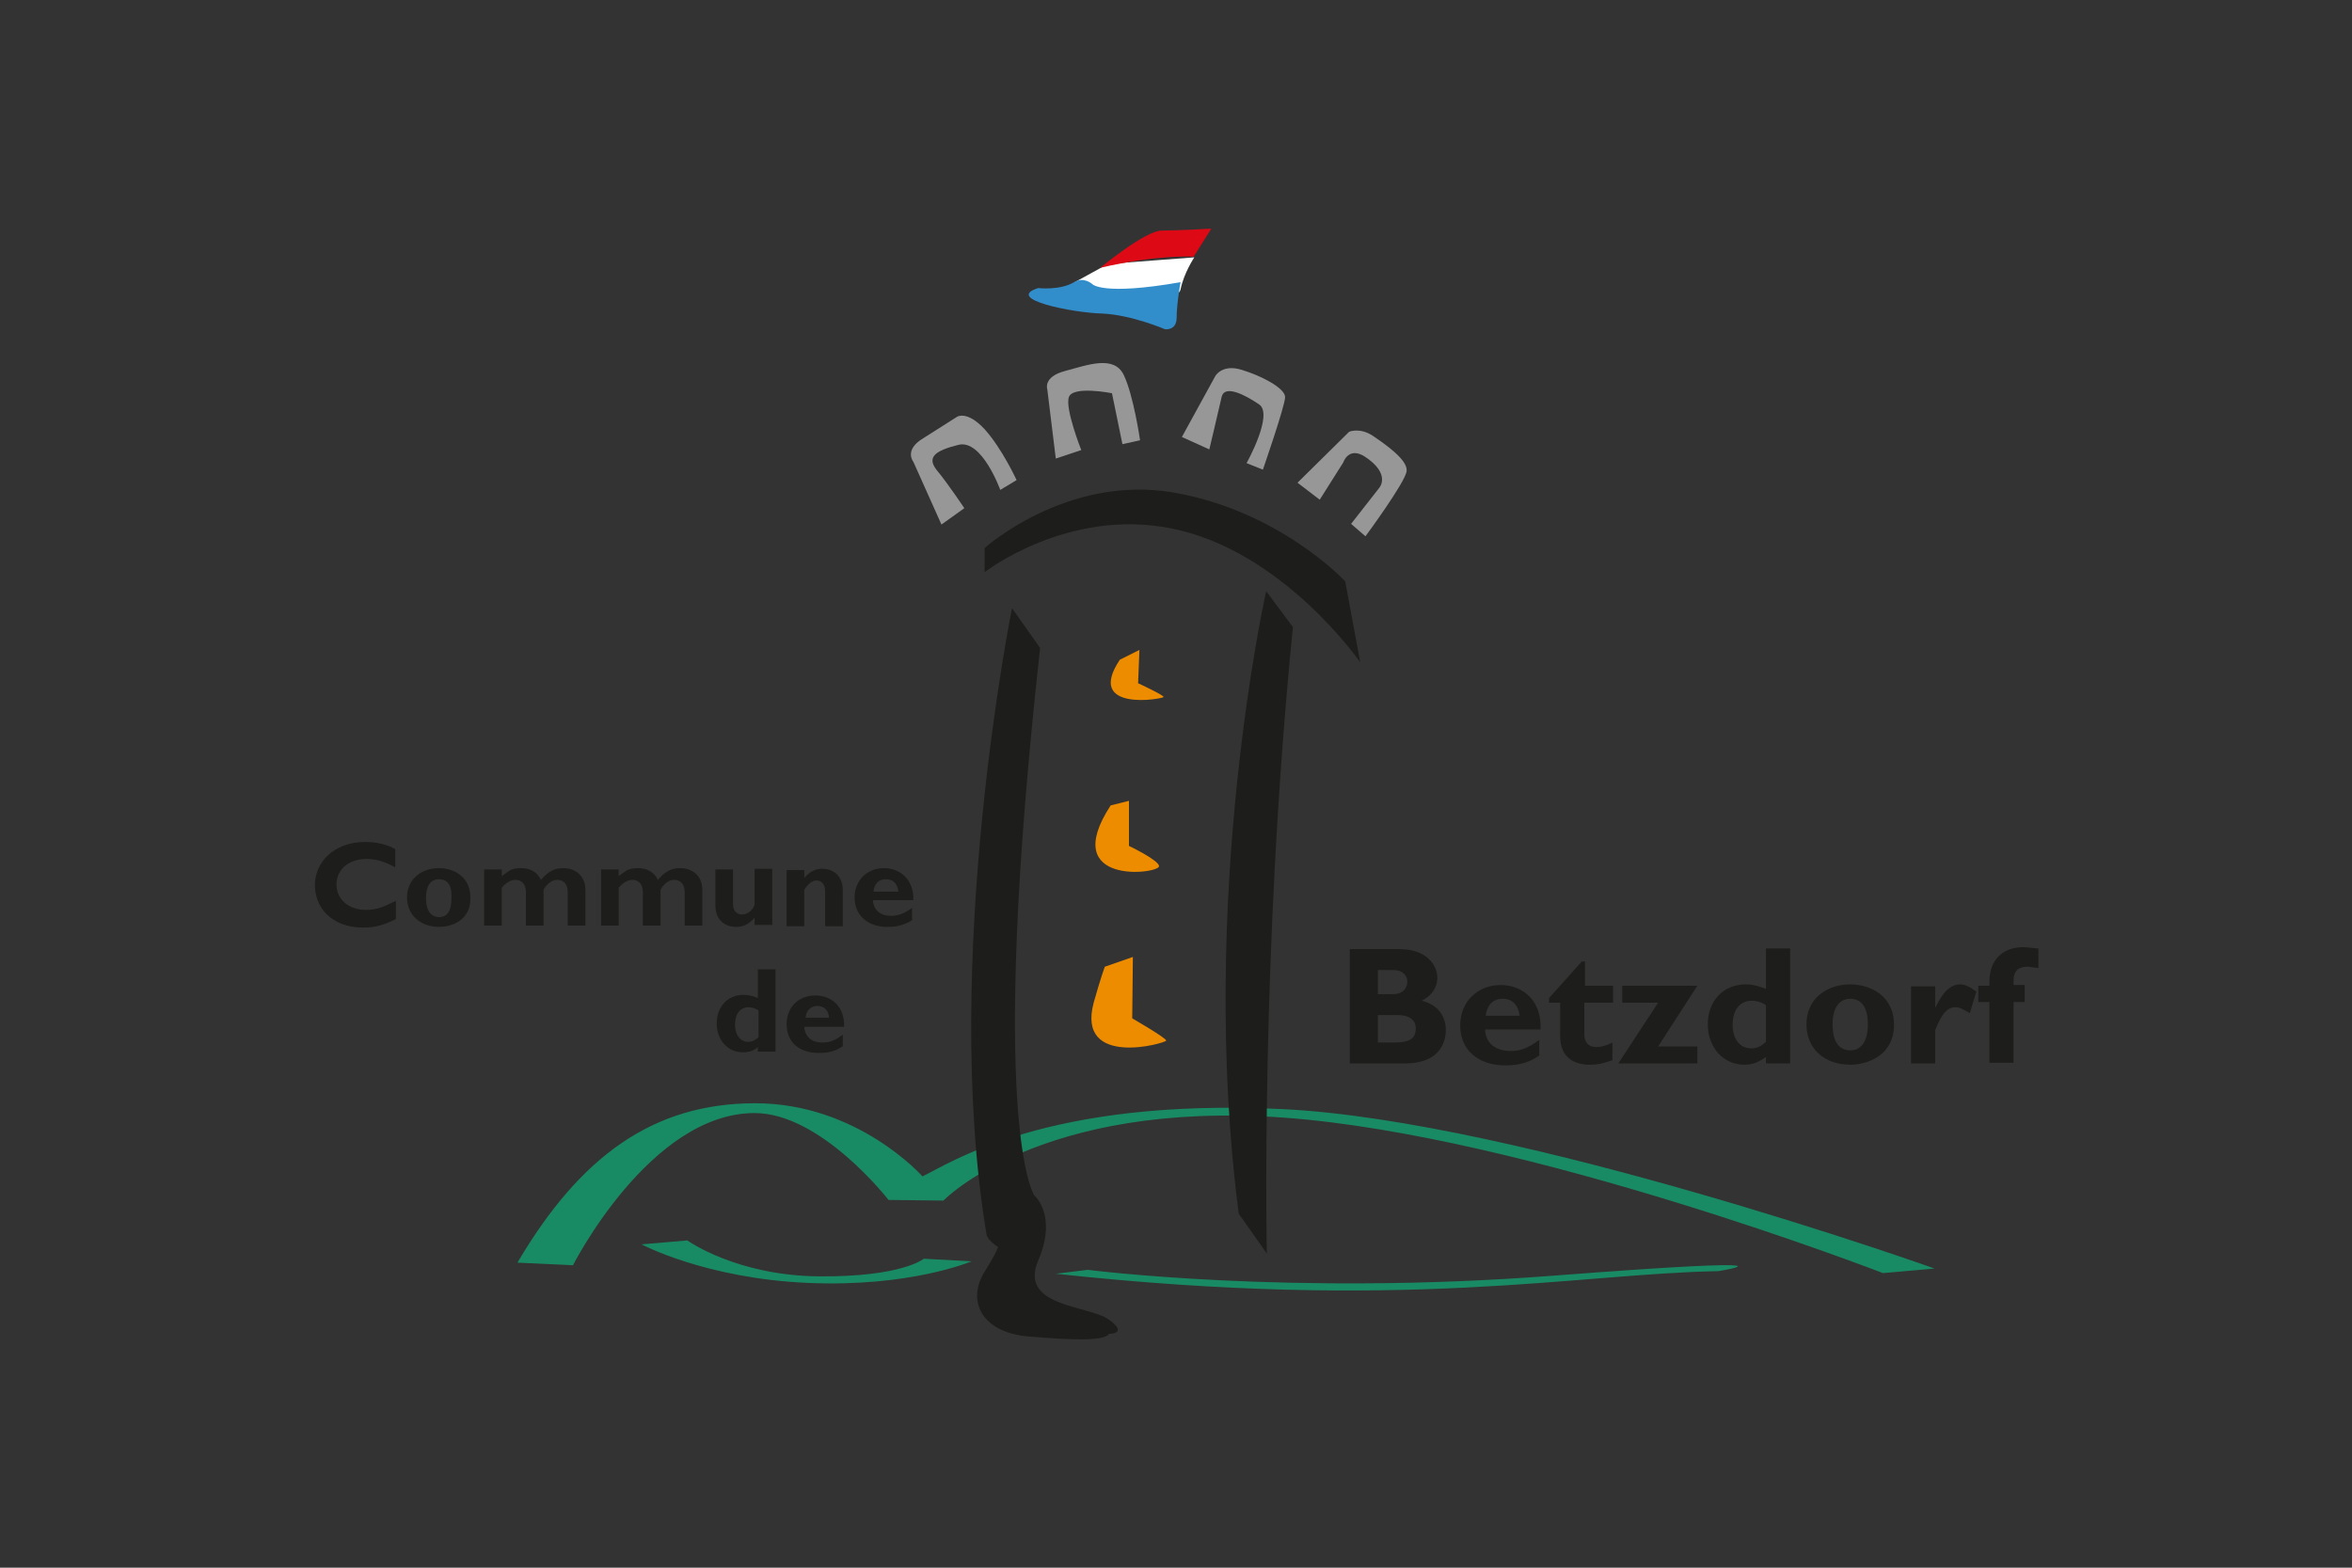<?xml version="1.0" encoding="utf-8"?>
<!-- Generator: Adobe Illustrator 28.4.1, SVG Export Plug-In . SVG Version: 6.00 Build 0)  -->
<svg version="1.1" id="Ebene_1" xmlns="http://www.w3.org/2000/svg" xmlns:xlink="http://www.w3.org/1999/xlink" x="0px" y="0px"
	 viewBox="0 0 360 240" style="enable-background:new 0 0 360 240;" xml:space="preserve">
<rect x="0" y="0" width="360" height="240" fill="#333333" stroke="none"/>
<style type="text/css">
	.st0{fill:#198B64;}
	.st1{fill:#FFFFFF;}
	.st2{fill:#DD0A15;}
	.st3{fill:#328DCB;}
	.st4{fill:#989797;}
	.st5{fill:#1D1D1B;}
	.st6{fill:#EE8C00;}
</style>
<g>
	<path class="st0" d="M79.2,193.3l8.5,0.4c0,0,11.8-23.3,27.8-23.3c10.2,0,20.5,13.3,20.5,13.3l8.4,0.1c0,0,14.8-15.4,52.1-12.7
		c37.3,2.7,91.7,23.8,91.7,23.8l7.9-0.7c0,0-63.4-22.6-99.7-24.4c-36.2-1.8-51.2,8.4-55.2,10.3c0,0-9.9-11.2-25.6-11.2
		C100,168.9,88.8,177,79.2,193.3"/>
	<path class="st0" d="M98.2,190.5l7-0.6c0,0,7.5,5.4,20.2,5.5c12.7,0.1,16-2.7,16-2.7l7.3,0.4c0,0-9.4,4-25.1,3.3
		C107.9,195.7,98.2,190.5,98.2,190.5"/>
	<path class="st0" d="M161.6,195l4.9-0.6c0,0,31,4,71.2,0.9c40.3-3.1,25.9-0.8,25.3-0.7C241.2,195,215.1,200.8,161.6,195"/>
	<path class="st1" d="M164.5,43.2l5.1-2.8l13.2-1c0,0-1.6,2.4-2.1,4.9c-0.4,2.5-12.9,1-12.9,1L164.5,43.2z"/>
	<path class="st2" d="M168.4,41c0,0,6.9-5.7,9.4-5.7c2.5,0,7.6-0.3,7.6-0.3l-2.7,4.3C182.7,39.3,177.4,38.9,168.4,41"/>
	<path class="st3" d="M158.9,44.1c0,0,3.3,0.4,5.5-0.9c1.5-0.9,2.8,0.3,2.8,0.3s1.5,1.8,13.5-0.3c0,0-0.6,3.3-0.6,5.4
		c0,2.1-1.8,1.8-1.8,1.8s-5.1-2.2-9.6-2.4C164.3,47.9,153.6,45.8,158.9,44.1"/>
	<path class="st4" d="M144.1,80.3l-4.3-9.6c0,0-1.5-1.8,1.5-3.6l5.2-3.3c0,0,1.5-1,4.2,1.9c2.7,3,4.9,7.8,4.9,7.8l-2.5,1.5
		c0,0-2.8-7.8-6.4-6.9c-3.6,0.9-4.9,1.9-3.3,3.9c1.6,1.9,4.2,5.8,4.2,5.8L144.1,80.3z"/>
	<path class="st4" d="M161.6,70.2l-1.3-10.6c0,0-0.7-1.9,2.7-2.8c3.4-0.9,7.5-2.5,9,0.6c1.5,3.1,2.5,10,2.5,10l-2.7,0.6l-1.6-7.8
		c0,0-6-1.2-6.6,0.6c-0.6,1.8,1.9,8.1,1.9,8.1L161.6,70.2z"/>
	<path class="st4" d="M180.9,66.9l5.1-9.3c0,0,1-1.9,4-1c3,0.9,6.7,2.8,6.7,4.2c0,1.3-3.4,11.1-3.4,11.1l-2.5-1c0,0,4.2-7.5,1.9-9
		c-2.2-1.5-5.2-3-5.7-1.2c-0.4,1.8-1.9,8.1-1.9,8.1L180.9,66.9z"/>
	<path class="st4" d="M198.6,73.9l7.9-7.8c0,0,1.6-0.7,3.6,0.6c1.9,1.3,5.4,3.7,5.2,5.4c-0.1,1.6-6.3,10-6.3,10l-2.2-1.9l4.3-5.5
		c0,0,1.9-2.1-2.2-4.8c-2.5-1.6-3.3,0.9-3.3,0.9l-3.6,5.7L198.6,73.9z"/>
	<path class="st5" d="M150.7,83.9v3.7c0,0,12.7-9.9,28.6-6.7c17.1,3.4,28.9,20.5,28.9,20.5L205.9,89c0,0-10-10.8-26.3-13.6
		C163.3,72.6,150.7,83.9,150.7,83.9"/>
	<path class="st5" d="M154.9,93.1c0,0-10.9,53.9-3.9,95.9c0.2,0.9,1.6,1.8,1.6,1.8s0.9-0.6-1.9,3.9c-2.8,4.5-0.4,9.3,6.7,9.9
		c7.2,0.6,11.5,0.7,12.4-0.4c0,0,3,0-0.1-2.2c-3.1-2.2-13.8-1.9-10.8-9c3-7-0.6-10-0.6-10s-7.2-10.5,0.9-83.8L154.9,93.1z"/>
	<path class="st5" d="M193.8,90.5c0,0-10.5,46.7-4.2,95.3l4.3,6.1c0,0-1-46.2,4-95.9L193.8,90.5z"/>
	<path class="st6" d="M171.4,101l3-1.5l-0.2,5.1c0,0,3.9,1.8,3.9,2.1C178.1,107,166,109.1,171.4,101"/>
	<path class="st6" d="M170,123.3l2.8-0.7v6.9c0,0,4.6,2.2,4.6,3.1C177.5,133.8,161.9,135.7,170,123.3"/>
	<path class="st6" d="M169.1,148l4.3-1.5l-0.1,9.4c0,0,5.2,3,5.2,3.4c0,0.4-13.8,4.3-11.1-5.8C168.5,149.6,169.1,148,169.1,148"/>
	<path class="st5" d="M214.2,145.3c4.1,0,5.8,2.4,5.8,4.4c0,1.5-0.9,2.8-2.4,3.5c2.5,0.6,3.7,2.4,3.7,4.5c0,2-1.1,5.1-6.2,5.1h-8.5
		v-17.5H214.2z M210.9,152.2h2.3c1.6,0,2.2-1,2.2-1.9c0-0.9-0.6-1.8-2.2-1.8h-2.3V152.2z M210.9,159.6h2.5c2.4,0,3.3-0.6,3.3-2.2
		c0-1.3-1.1-2-2.7-2h-3.1V159.6z"/>
	<path class="st5" d="M235.7,161.5c-2.1,1.6-4.4,1.6-5.3,1.6c-4.2,0-6.9-2.4-6.9-6.1c0-3.6,2.6-6.2,6.2-6.2c3.4,0,6.3,2.4,6.1,6.8
		h-8.5c0.1,2.1,1.6,3.3,3.9,3.3c1.5,0,2.6-0.4,4.4-1.7V161.5z M232.6,155.5c-0.2-1.6-1.1-2.6-2.6-2.6c-1.5,0-2.4,1-2.6,2.6H232.6z"
		/>
	<path class="st5" d="M246.8,153.5h-4.3v4.9c0,1.2,0.7,1.9,1.8,1.9c0.8,0,1.5-0.2,2.5-0.7v2.7c-1.3,0.5-2.3,0.7-3.4,0.7
		c-2.5,0-4.6-1.1-4.6-4.4v-5.1h-1.7v-0.7l5-5.6h0.5v3.7h4.3V153.5z"/>
	<polygon class="st5" points="259.8,150.9 253.8,160.2 259.8,160.2 259.8,162.8 247.7,162.8 253.8,153.5 248.3,153.5 248.3,150.9 	
		"/>
	<path class="st5" d="M274,162.8h-3.7v-1c-1.1,0.8-2,1.2-3.3,1.2c-3.2,0-5.6-2.6-5.6-6.2c0-3.6,2.4-6.1,5.8-6.1
		c1.1,0,2.1,0.3,3.1,0.7v-6.2h3.7V162.8z M270.3,153.9c-0.5-0.4-1.4-0.7-2.1-0.7c-1.9,0-3,1.4-3,3.7c0,2.2,1.1,3.6,2.9,3.6
		c0.8,0,1.4-0.3,2.2-1V153.9z"/>
	<path class="st5" d="M283.2,163c-3.9,0-6.7-2.4-6.7-6.2c0-4,3.2-6.1,6.7-6.1c2.9,0,6.7,1.6,6.7,6.2
		C289.9,161.6,285.8,163,283.2,163 M283.2,152.9c-1.6,0-2.7,1.3-2.7,3.9c0,3.1,1.3,4,2.7,4c1.7,0,2.7-1.4,2.7-4
		C285.9,154.5,285.1,152.9,283.2,152.9"/>
	<path class="st5" d="M296.2,154.3L296.2,154.3c1.2-2.5,2.4-3.6,3.8-3.6c0.7,0,1.4,0.3,2.5,1.1l-1,3.3c-1-0.6-1.6-0.9-2.2-0.9
		c-1.4,0-2.2,1.3-3.1,3.5v5.1h-3.7v-11.8h3.7V154.3z"/>
	<path class="st5" d="M309.9,150.9v2.5h-1.7v9.3h-3.7v-9.3h-1.7v-2.5h1.7v-0.6c0-3.5,2.2-5.3,5.2-5.3c0.7,0,1.7,0.2,2.3,0.2v3
		c-1-0.1-1.3-0.2-1.7-0.2c-1.2,0-2.1,0.5-2.1,2.1v0.7H309.9z"/>
	<path class="st5" d="M60.6,140.7c-1.8,0.9-3.1,1.3-5,1.3c-5,0-7.4-3.2-7.4-6.5c0-3.4,2.8-6.6,7.7-6.6c1.8,0,3.4,0.4,4.6,1.1v2.8
		c-1.4-0.8-2.8-1.3-4.4-1.3c-2.7,0-4.6,1.6-4.6,3.9c0,2.3,1.9,3.9,4.5,3.9c1.7,0,2.8-0.5,4.6-1.4V140.7z"/>
	<path class="st5" d="M67.2,141.9c-2.8,0-4.9-1.8-4.9-4.5c0-2.9,2.3-4.5,4.9-4.5c2.1,0,4.8,1.2,4.8,4.5
		C72.1,140.9,69.1,141.9,67.2,141.9 M67.2,134.6c-1.2,0-2,0.9-2,2.9c0,2.2,1,2.9,2,2.9c1.3,0,1.9-1,1.9-2.9
		C69.2,135.7,68.6,134.6,67.2,134.6"/>
	<path class="st5" d="M76.7,134.2c0.5-0.4,1-0.7,1.4-1c0.5-0.2,1-0.3,1.6-0.3c1.5,0,2.5,0.6,3.1,1.8c1.1-1.3,2.1-1.8,3.4-1.8
		c2,0,3.4,1.3,3.4,3.3v5.5h-2.7v-5.1c0-1.2-0.6-1.9-1.6-1.9c-0.8,0-1.5,0.5-2.1,1.5v5.5h-2.7v-5.1c0-1.4-0.8-1.9-1.6-1.9
		c-0.7,0-1.4,0.4-2.1,1.2v5.8h-2.7v-8.6h2.7V134.2z"/>
	<path class="st5" d="M94.6,134.2c0.5-0.4,1-0.7,1.4-1c0.5-0.2,1-0.3,1.6-0.3c1.5,0,2.5,0.6,3.1,1.8c1.1-1.3,2.1-1.8,3.4-1.8
		c2,0,3.4,1.3,3.4,3.3v5.5h-2.7v-5.1c0-1.2-0.6-1.9-1.6-1.9c-0.8,0-1.5,0.5-2.1,1.5v5.5h-2.7v-5.1c0-1.4-0.8-1.9-1.6-1.9
		c-0.7,0-1.4,0.4-2.1,1.2v5.8h-2.7v-8.6h2.7V134.2z"/>
	<path class="st5" d="M115.5,140.5c-0.9,1-1.7,1.4-2.8,1.4c-1.7,0-3.2-1-3.2-3.3v-5.5h2.7v5.3c0,1.2,0.7,1.6,1.4,1.6
		c0.8,0,1.6-0.6,1.9-1.5v-5.5h2.7v8.6h-2.7V140.5z"/>
	<path class="st5" d="M123.1,134.4c0.9-1,1.7-1.4,2.8-1.4c1.3,0,3.1,0.8,3.1,3.3v5.5h-2.7v-5.3c0-1.2-0.6-1.7-1.3-1.7
		c-0.7,0-1.2,0.4-1.9,1.4v5.6h-2.7v-8.6h2.7V134.4z"/>
	<path class="st5" d="M139.7,140.8c-1.6,1.1-3.2,1.1-3.9,1.1c-3,0-5-1.8-5-4.5c0-2.6,1.9-4.5,4.5-4.5c2.5,0,4.6,1.8,4.5,4.9h-6.2
		c0.1,1.5,1.1,2.4,2.8,2.4c1.1,0,1.9-0.3,3.2-1.2V140.8z M137.5,136.5c-0.1-1.2-0.8-1.9-1.9-1.9c-1.1,0-1.8,0.7-1.9,1.9H137.5z"/>
	<path class="st5" d="M118.7,161h-2.7v-0.7c-0.7,0.6-1.4,0.8-2.3,0.8c-2.3,0-4-1.9-4-4.4c0-2.6,1.7-4.4,4.1-4.4
		c0.8,0,1.5,0.2,2.2,0.5v-4.4h2.7V161z M116.1,154.7c-0.4-0.3-1-0.5-1.5-0.5c-1.3,0-2.1,1-2.1,2.7c0,1.5,0.8,2.6,2,2.6
		c0.6,0,1-0.2,1.6-0.7V154.7z"/>
	<path class="st5" d="M129.1,160.1c-1.5,1.1-3.1,1.1-3.8,1.1c-3,0-4.9-1.7-4.9-4.4c0-2.6,1.8-4.4,4.4-4.4c2.5,0,4.5,1.7,4.4,4.8
		h-6.1c0.1,1.5,1.1,2.4,2.8,2.4c1.1,0,1.9-0.3,3.1-1.2V160.1z M126.9,155.8c-0.1-1.2-0.8-1.8-1.8-1.8c-1,0-1.7,0.7-1.8,1.8H126.9z"
		/>
</g>
</svg>
